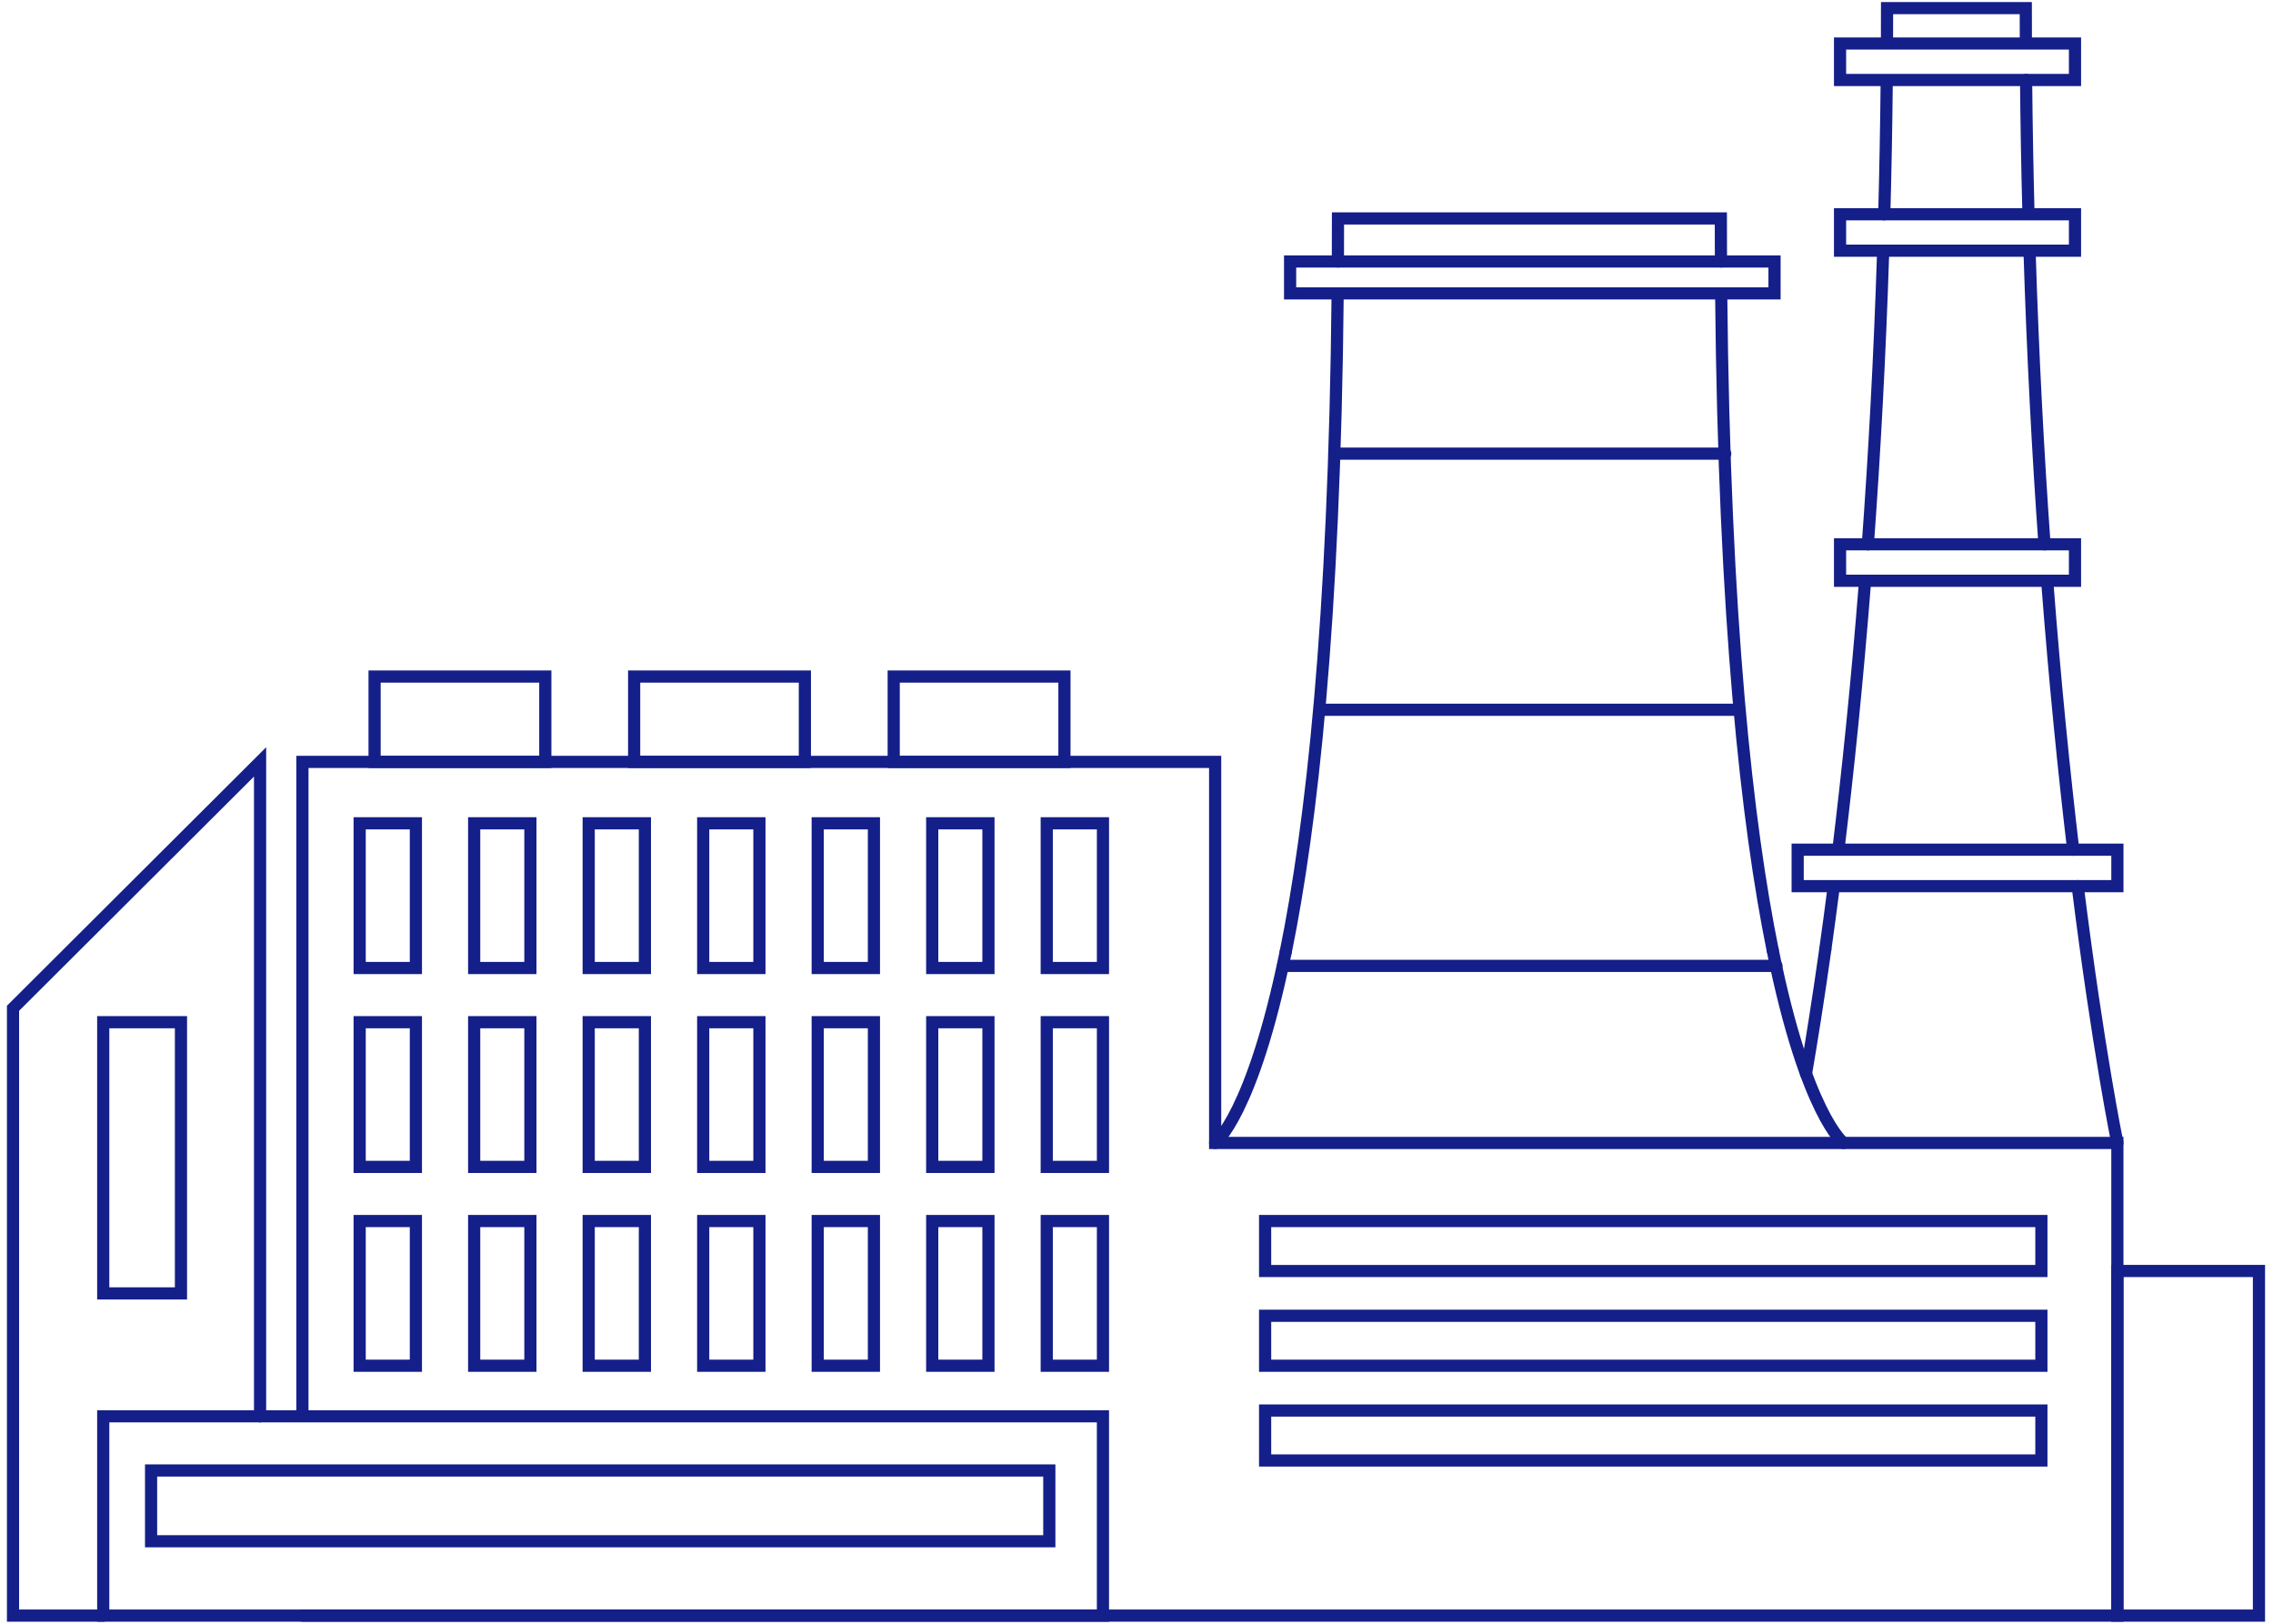 <?xml version="1.0" encoding="utf-8"?>
<!-- Generator: Adobe Illustrator 16.0.0, SVG Export Plug-In . SVG Version: 6.00 Build 0)  -->
<!DOCTYPE svg PUBLIC "-//W3C//DTD SVG 1.1//EN" "http://www.w3.org/Graphics/SVG/1.1/DTD/svg11.dtd">
<svg version="1.1" id="圖層_2" xmlns="http://www.w3.org/2000/svg" xmlns:xlink="http://www.w3.org/1999/xlink" x="0px" y="0px"
	 width="560px" height="400px" viewBox="0 0 560 400" enable-background="new 0 0 560 400" xml:space="preserve">
<polyline fill="none" stroke="#141F89" stroke-width="3" stroke-linecap="round" stroke-miterlimit="10" points="74.506,397.997 
	521.66,397.997 521.66,281.559 299.378,281.559 299.378,187.689 74.506,187.689 74.506,348.348 "/>
<rect x="88.612" y="202.82" fill="none" stroke="#141F89" stroke-width="3" stroke-linecap="round" stroke-miterlimit="10" width="13.85" height="35.648"/>
<rect x="116.823" y="202.82" fill="none" stroke="#141F89" stroke-width="3" stroke-linecap="round" stroke-miterlimit="10" width="13.85" height="35.648"/>
<rect x="145.036" y="202.82" fill="none" stroke="#141F89" stroke-width="3" stroke-linecap="round" stroke-miterlimit="10" width="13.85" height="35.648"/>
<rect x="173.248" y="202.82" fill="none" stroke="#141F89" stroke-width="3" stroke-linecap="round" stroke-miterlimit="10" width="13.85" height="35.648"/>
<rect x="201.46" y="202.82" fill="none" stroke="#141F89" stroke-width="3" stroke-linecap="round" stroke-miterlimit="10" width="13.85" height="35.648"/>
<rect x="229.672" y="202.82" fill="none" stroke="#141F89" stroke-width="3" stroke-linecap="round" stroke-miterlimit="10" width="13.85" height="35.648"/>
<rect x="257.884" y="202.82" fill="none" stroke="#141F89" stroke-width="3" stroke-linecap="round" stroke-miterlimit="10" width="13.851" height="35.648"/>
<rect x="88.612" y="251.809" fill="none" stroke="#141F89" stroke-width="3" stroke-linecap="round" stroke-miterlimit="10" width="13.85" height="35.648"/>
<rect x="116.823" y="251.809" fill="none" stroke="#141F89" stroke-width="3" stroke-linecap="round" stroke-miterlimit="10" width="13.85" height="35.648"/>
<rect x="145.036" y="251.809" fill="none" stroke="#141F89" stroke-width="3" stroke-linecap="round" stroke-miterlimit="10" width="13.85" height="35.648"/>
<rect x="173.248" y="251.809" fill="none" stroke="#141F89" stroke-width="3" stroke-linecap="round" stroke-miterlimit="10" width="13.85" height="35.648"/>
<rect x="201.46" y="251.809" fill="none" stroke="#141F89" stroke-width="3" stroke-linecap="round" stroke-miterlimit="10" width="13.85" height="35.648"/>
<rect x="229.672" y="251.809" fill="none" stroke="#141F89" stroke-width="3" stroke-linecap="round" stroke-miterlimit="10" width="13.85" height="35.648"/>
<rect x="257.884" y="251.809" fill="none" stroke="#141F89" stroke-width="3" stroke-linecap="round" stroke-miterlimit="10" width="13.851" height="35.648"/>
<rect x="88.612" y="300.794" fill="none" stroke="#141F89" stroke-width="3" stroke-linecap="round" stroke-miterlimit="10" width="13.85" height="35.649"/>
<rect x="116.823" y="300.794" fill="none" stroke="#141F89" stroke-width="3" stroke-linecap="round" stroke-miterlimit="10" width="13.85" height="35.649"/>
<rect x="145.036" y="300.794" fill="none" stroke="#141F89" stroke-width="3" stroke-linecap="round" stroke-miterlimit="10" width="13.85" height="35.649"/>
<rect x="173.248" y="300.794" fill="none" stroke="#141F89" stroke-width="3" stroke-linecap="round" stroke-miterlimit="10" width="13.85" height="35.649"/>
<rect x="201.46" y="300.794" fill="none" stroke="#141F89" stroke-width="3" stroke-linecap="round" stroke-miterlimit="10" width="13.85" height="35.649"/>
<rect x="229.672" y="300.794" fill="none" stroke="#141F89" stroke-width="3" stroke-linecap="round" stroke-miterlimit="10" width="13.85" height="35.649"/>
<rect x="257.884" y="300.794" fill="none" stroke="#141F89" stroke-width="3" stroke-linecap="round" stroke-miterlimit="10" width="13.851" height="35.649"/>
<rect x="311.689" y="300.794" fill="none" stroke="#141F89" stroke-width="3" stroke-linecap="round" stroke-miterlimit="10" width="191.249" height="12.312"/>
<rect x="311.689" y="324.133" fill="none" stroke="#141F89" stroke-width="3" stroke-linecap="round" stroke-miterlimit="10" width="191.249" height="12.311"/>
<rect x="311.689" y="347.473" fill="none" stroke="#141F89" stroke-width="3" stroke-linecap="round" stroke-miterlimit="10" width="191.249" height="12.312"/>
<rect x="92.288" y="166.659" fill="none" stroke="#141F89" stroke-width="3" stroke-linecap="round" stroke-miterlimit="10" width="42.062" height="21.031"/>
<rect x="156.237" y="166.659" fill="none" stroke="#141F89" stroke-width="3" stroke-linecap="round" stroke-miterlimit="10" width="42.062" height="21.031"/>
<rect x="220.184" y="166.659" fill="none" stroke="#141F89" stroke-width="3" stroke-linecap="round" stroke-miterlimit="10" width="42.062" height="21.031"/>
<polyline fill="none" stroke="#141F89" stroke-width="3" stroke-linecap="round" stroke-miterlimit="10" points="64.076,348.902 
	64.076,187.689 3.207,248.387 3.207,397.997 25.435,397.997 "/>
<rect x="25.435" y="251.809" fill="none" stroke="#141F89" stroke-width="3" stroke-linecap="round" stroke-miterlimit="10" width="19.149" height="66.813"/>
<path fill="none" stroke="#141F89" stroke-width="3" stroke-linecap="round" stroke-miterlimit="10" d="M316.774,234.434
	c-8.238,40.297-17.396,47.125-17.396,47.125"/>
<path fill="none" stroke="#141F89" stroke-width="3" stroke-linecap="round" stroke-miterlimit="10" d="M329.558,72.276
	c-0.76,81.33-6.507,131.457-12.779,162.156"/>
<path fill="none" stroke="#141F89" stroke-width="3" stroke-linecap="round" stroke-miterlimit="10" d="M423.99,64.411
	c-0.021-3.479-0.026-7.012-0.026-10.601c-43.032,0-51.232,0-94.322,0c0,3.589-0.009,7.123-0.024,10.602"/>
<path fill="none" stroke="#141F89" stroke-width="3" stroke-linecap="round" stroke-miterlimit="10" d="M436.728,234.002
	c-6.235-30.736-11.926-80.772-12.68-161.725"/>
<path fill="none" stroke="#141F89" stroke-width="3" stroke-linecap="round" stroke-miterlimit="10" d="M454.189,281.559
	c0,0-9.212-6.879-17.462-47.557"/>
<rect x="317.844" y="64.412" fill="none" stroke="#141F89" stroke-width="3" stroke-linecap="round" stroke-miterlimit="10" width="119.345" height="7.865"/>
<rect x="521.66" y="313.104" fill="none" stroke="#141F89" stroke-width="3" stroke-linecap="round" stroke-miterlimit="10" width="34.88" height="84.895"/>
<path fill="none" stroke="#141F89" stroke-width="3" stroke-linecap="round" stroke-miterlimit="10" d="M511.879,218.294
	c5.101,40.707,9.781,63.265,9.781,63.265"/>
<path fill="none" stroke="#141F89" stroke-width="3" stroke-linecap="round" stroke-miterlimit="10" d="M504.365,143.063
	c1.926,25.221,4.183,47.426,6.418,66.255"/>
<path fill="none" stroke="#141F89" stroke-width="3" stroke-linecap="round" stroke-miterlimit="10" d="M500.019,61.761
	c0.814,26.105,2.116,50.289,3.687,72.324"/>
<path fill="none" stroke="#141F89" stroke-width="3" stroke-linecap="round" stroke-miterlimit="10" d="M499.17,19.699
	c0.104,11.143,0.298,22,0.575,32.558"/>
<path fill="none" stroke="#141F89" stroke-width="3" stroke-linecap="round" stroke-miterlimit="10" d="M464.897,10.318
	c0.012-2.756,0.018-5.527,0.018-8.316c4.735,0,29.561,0,34.177,0c0,2.572,0.005,5.129,0.018,7.673"/>
<path fill="none" stroke="#141F89" stroke-width="3" stroke-linecap="round" stroke-miterlimit="10" d="M464.229,52.783
	c0.285-10.567,0.49-21.434,0.6-32.589"/>
<path fill="none" stroke="#141F89" stroke-width="3" stroke-linecap="round" stroke-miterlimit="10" d="M460.183,134.086
	c1.608-22.036,2.942-46.219,3.78-72.326"/>
<path fill="none" stroke="#141F89" stroke-width="3" stroke-linecap="round" stroke-miterlimit="10" d="M452.961,208.971
	c2.28-18.755,4.578-40.843,6.543-65.908"/>
<path fill="none" stroke="#141F89" stroke-width="3" stroke-linecap="round" stroke-miterlimit="10" d="M449.702,233.857
	c0.668-4.744,1.354-9.819,2.051-15.217"/>
<path fill="none" stroke="#141F89" stroke-width="3" stroke-linecap="round" stroke-miterlimit="10" d="M444.945,264.475
	c1.33-7.735,2.979-18.007,4.759-30.615"/>
<polyline fill="none" stroke="#141F89" stroke-width="3" stroke-linecap="round" stroke-miterlimit="10" points="463.962,61.761 
	453.334,61.761 453.334,52.784 511.217,52.784 511.217,61.761 463.962,61.761 "/>
<polyline fill="none" stroke="#141F89" stroke-width="3" stroke-linecap="round" stroke-miterlimit="10" points="459.504,143.063 
	453.334,143.063 453.334,134.086 511.217,134.086 511.217,143.063 459.504,143.063 "/>
<rect x="442.893" y="209.318" fill="none" stroke="#141F89" stroke-width="3" stroke-linecap="round" stroke-miterlimit="10" width="78.77" height="8.978"/>
<rect x="453.334" y="10.723" fill="none" stroke="#141F89" stroke-width="3" stroke-linecap="round" stroke-miterlimit="10" width="57.883" height="8.977"/>
<rect x="25.435" y="348.902" fill="none" stroke="#141F89" stroke-width="3" stroke-linecap="round" stroke-miterlimit="10" width="246.297" height="49.095"/>
<rect x="37.222" y="362.24" fill="none" stroke="#141F89" stroke-width="3" stroke-linecap="round" stroke-miterlimit="10" width="221.298" height="17.439"/>
<line fill="none" stroke="#141F89" stroke-width="3" stroke-linecap="round" stroke-miterlimit="10" x1="328.737" y1="111.754" x2="425.044" y2="111.754"/>
<line fill="none" stroke="#141F89" stroke-width="3" stroke-linecap="round" stroke-miterlimit="10" x1="325.345" y1="174.844" x2="428.439" y2="174.844"/>
<line fill="none" stroke="#141F89" stroke-width="3" stroke-linecap="round" stroke-miterlimit="10" x1="316.116" y1="237.934" x2="437.667" y2="237.934"/>
</svg>
